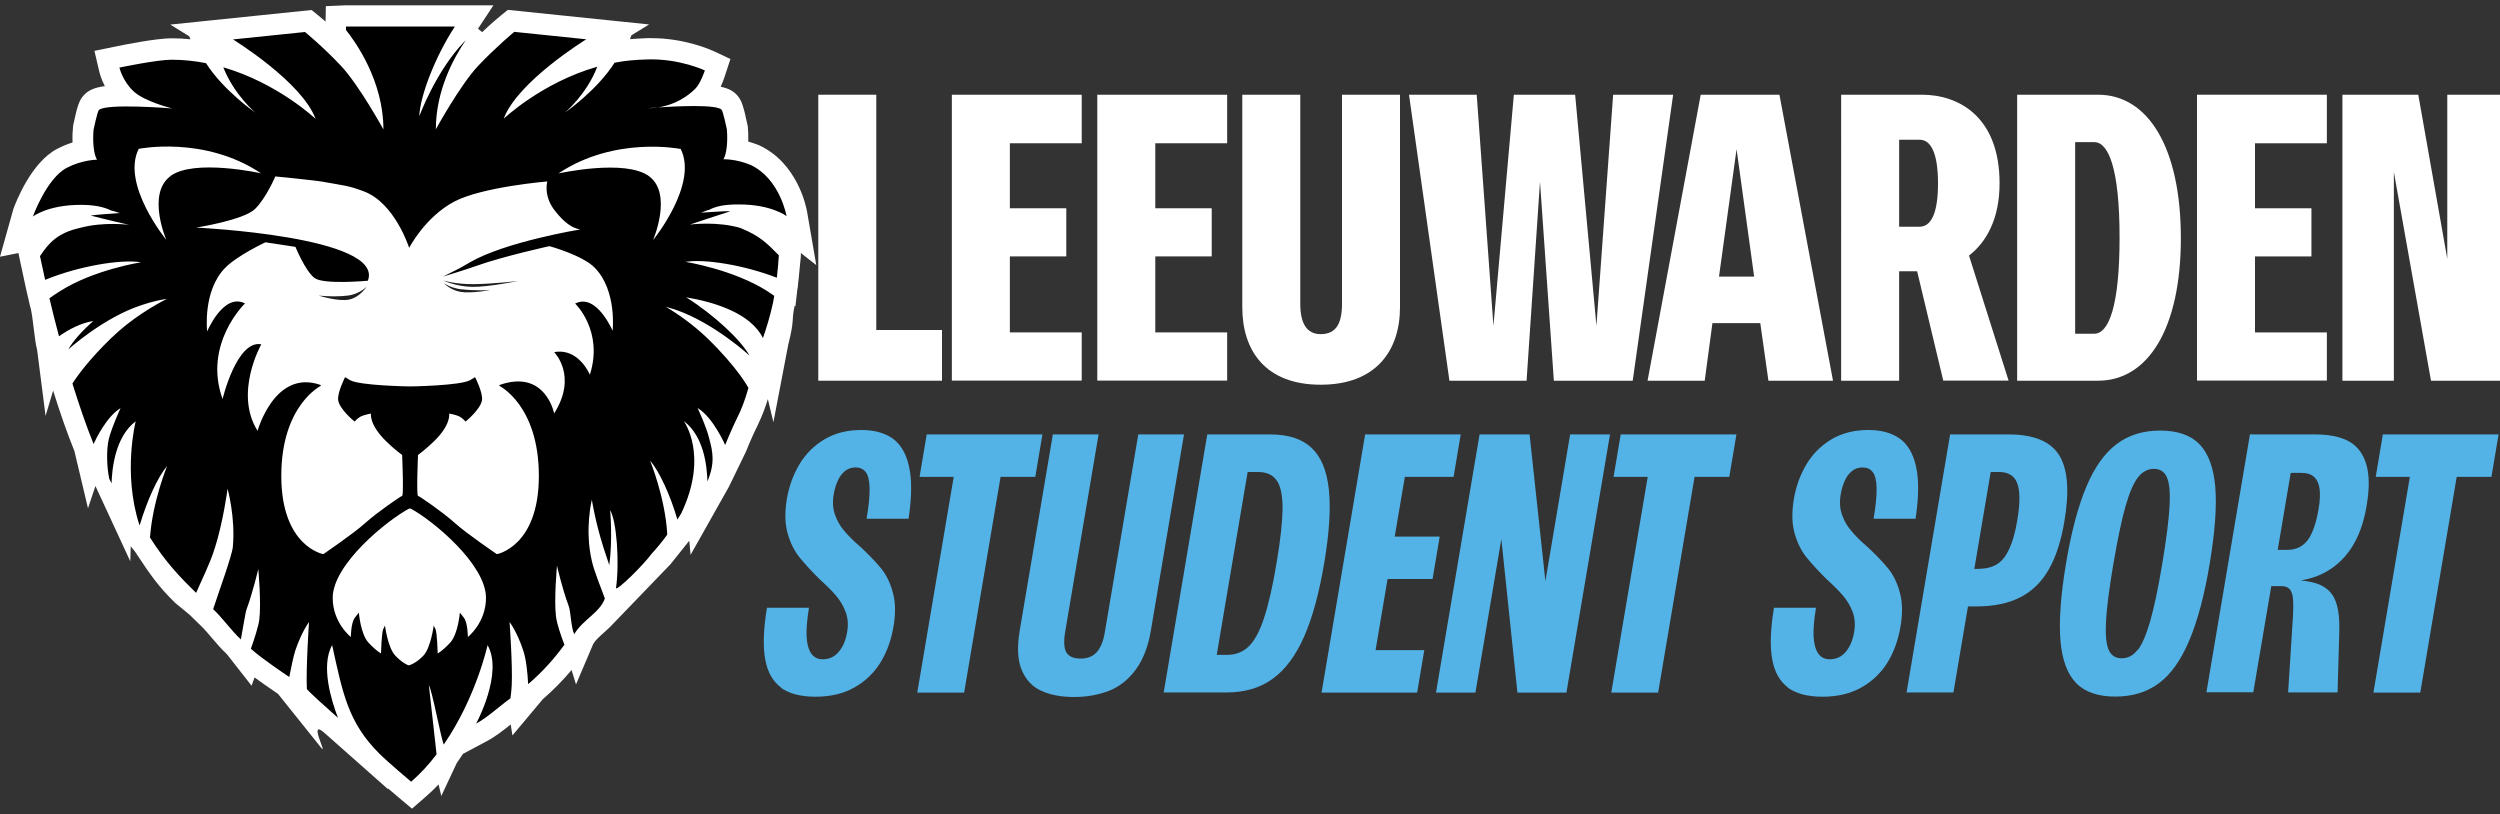 <?xml version="1.0" encoding="UTF-8"?><svg id="uuid-89533b2a-f37c-42cf-a498-9af53a099f21" xmlns="http://www.w3.org/2000/svg" viewBox="0 0 175 57"><rect x="0" y="0" width="175" height="57" fill="#333333" stroke="none"/><path d="M54.69,48.14c-.59-.43-.97-1.1-1.13-2.01-.16-.91-.12-2.11.13-3.59h2.94c-.13.79-.19,1.45-.17,1.97.02.53.13.93.31,1.21s.46.43.82.43c.46,0,.84-.18,1.13-.53.29-.35.49-.81.58-1.38.09-.52.05-.98-.1-1.39-.15-.41-.37-.78-.64-1.11-.27-.33-.65-.71-1.15-1.16-.59-.58-1.07-1.11-1.44-1.56-.37-.46-.65-1.02-.84-1.7-.19-.68-.2-1.48-.05-2.39.15-.88.44-1.68.87-2.41.43-.73,1.02-1.32,1.75-1.76.74-.44,1.6-.66,2.6-.66.89,0,1.62.2,2.18.59.56.4.95,1.05,1.15,1.96.21.91.2,2.13-.03,3.66h-2.94c.16-.93.23-1.66.21-2.18-.01-.52-.11-.89-.28-1.1-.17-.21-.4-.31-.7-.31s-.54.09-.75.26c-.21.17-.38.4-.5.68-.13.28-.22.6-.28.94-.09.53-.06,1.01.09,1.43.15.42.36.8.64,1.12.27.33.65.71,1.15,1.14.59.55,1.07,1.05,1.44,1.5.36.45.64,1.01.82,1.69.19.68.2,1.48.04,2.41-.16.93-.46,1.76-.91,2.49-.45.73-1.06,1.31-1.82,1.74-.76.43-1.67.65-2.72.65s-1.87-.22-2.46-.65Z" style="fill:#54b3e6; stroke-width:0px;"/><path d="M66.77,33.38h-2.4l.5-2.97h8.1l-.5,2.97h-2.43l-2.55,15.1h-3.28l2.55-15.1Z" style="fill:#54b3e6; stroke-width:0px;"/><path d="M72.9,48.36c-.63-.28-1.09-.77-1.38-1.46-.29-.69-.33-1.61-.14-2.76l2.32-13.73h3.2l-2.34,13.83c-.11.65-.08,1.13.08,1.42.17.29.5.44,1,.44s.86-.15,1.13-.45c.27-.3.47-.77.57-1.41l2.34-13.83h3.2l-2.32,13.73c-.19,1.14-.55,2.05-1.07,2.75-.52.7-1.15,1.19-1.87,1.47-.73.28-1.54.43-2.43.43s-1.66-.14-2.29-.43Z" style="fill:#54b3e6; stroke-width:0px;"/><path d="M84.51,30.41h4.41c1.26,0,2.22.31,2.89.94.67.63,1.07,1.6,1.21,2.92.14,1.32.03,3.02-.32,5.12-.36,2.13-.83,3.86-1.42,5.19-.59,1.33-1.32,2.31-2.2,2.94-.88.64-1.95.95-3.21.95h-4.41l3.05-18.07ZM84.18,45.84h1.73c.58,0,1.08-.19,1.49-.58.41-.39.77-1.05,1.08-1.99.31-.94.61-2.22.88-3.86.28-1.63.41-2.91.42-3.83,0-.92-.14-1.57-.42-1.96-.28-.39-.71-.58-1.3-.58h-1.76l1.21-1.03-2.51,14.84-.84-1.01Z" style="fill:#54b3e6; stroke-width:0px;"/><path d="M95.56,30.41h6.69l-.5,2.97h-3.41l-.71,4.18h3.15l-.5,2.97h-3.15l-.84,4.98h3.41l-.5,2.97h-6.69l3.05-18.07Z" style="fill:#54b3e6; stroke-width:0px;"/><path d="M103.56,30.41h3.51l1.63,15.12h-1.34l2.55-15.12h2.79l-3.05,18.07h-3.43l-1.62-15.46h1.29l-2.61,15.46h-2.76l3.05-18.07Z" style="fill:#54b3e6; stroke-width:0px;"/><path d="M115.35,33.38h-2.4l.5-2.97h8.1l-.5,2.97h-2.43l-2.55,15.1h-3.28l2.55-15.1Z" style="fill:#54b3e6; stroke-width:0px;"/><path d="M125.18,48.14c-.59-.43-.97-1.1-1.13-2.01-.16-.91-.12-2.11.13-3.59h2.94c-.13.79-.19,1.45-.17,1.97.02.53.13.93.31,1.21s.46.43.82.43c.46,0,.84-.18,1.13-.53.29-.35.49-.81.58-1.38.09-.52.05-.98-.1-1.39-.15-.41-.37-.78-.64-1.11-.27-.33-.65-.71-1.15-1.16-.59-.58-1.07-1.11-1.44-1.56-.37-.46-.65-1.02-.84-1.7-.19-.68-.2-1.48-.05-2.39.15-.88.44-1.68.87-2.41.43-.73,1.02-1.32,1.75-1.76.74-.44,1.6-.66,2.6-.66.89,0,1.62.2,2.18.59.56.4.95,1.05,1.15,1.96.21.91.2,2.13-.03,3.66h-2.94c.16-.93.23-1.66.21-2.18-.01-.52-.11-.89-.28-1.1-.17-.21-.4-.31-.7-.31s-.54.09-.75.26c-.21.17-.38.4-.5.68-.13.28-.22.6-.28.94-.09.53-.06,1.01.09,1.43.15.42.36.8.64,1.12.27.33.65.71,1.15,1.14.59.55,1.07,1.05,1.44,1.5.36.45.64,1.01.82,1.69.19.68.2,1.48.04,2.41-.16.93-.46,1.76-.91,2.49-.45.73-1.06,1.31-1.82,1.74-.76.43-1.67.65-2.72.65s-1.87-.22-2.46-.65Z" style="fill:#54b3e6; stroke-width:0px;"/><path d="M136.52,30.41h4.08c1.75,0,2.93.48,3.54,1.45.6.96.73,2.5.37,4.62-.23,1.38-.59,2.5-1.09,3.37-.49.87-1.15,1.52-1.98,1.95-.83.43-1.86.65-3.1.65h-.75l.44-2.61.65-.03c.45-.02.83-.13,1.15-.34.32-.21.59-.55.82-1.05.23-.49.42-1.16.56-2,.2-1.19.2-2.05,0-2.58-.19-.53-.62-.8-1.27-.8h-.59l-2.61,15.43h-3.28l3.05-18.07Z" style="fill:#54b3e6; stroke-width:0px;"/><path d="M145.34,47.82c-.63-.63-.99-1.63-1.11-2.99-.11-1.37.02-3.16.39-5.38s.85-4.01,1.42-5.37c.57-1.36,1.28-2.36,2.12-2.99.84-.64,1.86-.95,3.06-.95s2.12.32,2.74.95c.62.64.99,1.64,1.11,2.99.11,1.36-.02,3.15-.39,5.37s-.85,4.01-1.43,5.38c-.58,1.37-1.28,2.37-2.12,2.99-.84.63-1.86.94-3.06.94s-2.12-.31-2.74-.94ZM149.64,45.5c.31-.39.59-1.05.87-2,.27-.95.56-2.3.85-4.05.29-1.74.46-3.08.51-4.03.05-.95-.01-1.62-.19-2.01-.17-.4-.48-.59-.91-.59s-.8.2-1.11.59c-.31.4-.6,1.07-.87,2.01-.27.95-.55,2.29-.85,4.03-.3,1.76-.47,3.11-.52,4.05-.05.95.02,1.61.19,2,.18.39.48.58.91.58s.8-.19,1.1-.58Z" style="fill:#54b3e6; stroke-width:0px;"/><path d="M157.53,30.41h4.52c1,0,1.79.16,2.38.49.59.33.99.86,1.21,1.6.22.74.23,1.71.02,2.92-.2,1.2-.57,2.2-1.1,2.99-.53.79-1.21,1.38-2.03,1.77-.82.39-1.77.56-2.85.53l.02-.13c1.09-.02,1.92.08,2.51.28.58.21,1,.57,1.23,1.1.24.53.34,1.29.31,2.28l-.12,4.23h-3.46l.31-4.9c.05-.69.06-1.2.04-1.54s-.09-.58-.21-.75c-.12-.16-.31-.25-.57-.25h-.75l-1.26,7.43h-3.28l3.05-18.07ZM161.53,37.82c.34-.45.6-1.18.77-2.19.1-.58.12-1.06.07-1.42-.05-.36-.18-.64-.39-.83-.21-.19-.5-.28-.88-.28h-.75l-.91,5.39h.67c.6,0,1.07-.22,1.42-.67Z" style="fill:#54b3e6; stroke-width:0px;"/><path d="M168.7,33.38h-2.4l.5-2.97h8.1l-.5,2.97h-2.43l-2.55,15.1h-3.28l2.55-15.1Z" style="fill:#54b3e6; stroke-width:0px;"/><path d="M28.83,56.6l-.95-.8c-.11-.09-.39-.33-.73-.62l.02.07-4.45-3.94c-1.17-1.04.17,1.49-.2,1.08l-3.06-3.82c-.13-.09-.89-.6-1.64-1.15l-.21.58-1.73-2.21c-.38-.35-.74-.77-1.08-1.17-.18-.22-.37-.43-.55-.63h0s-.98-.96-.98-.96l-1.01-.83c-1.16-1.14-1.67-1.86-2.81-3.59l-.3-.37-.03,1.05-2.44-5.27-.52,1.56-.95-4c-.5-1.25-1.01-2.68-1.49-4.24l-.53,1.77-.59-4.61c-.2-.76-.27-2.17-.46-2.96h-.01s-.3-1.3-.3-1.3h0s-.08-.37-.08-.37c-.13-.59-.25-1.15-.36-1.68l-.1-.48-1.29.26.94-3.35c.2-.54,1.26-3.26,3.06-4.2.38-.2.74-.34,1.08-.45-.02-.42,0-.81.03-1.06l.02-.17c.29-1.39.44-1.73.69-2.02.32-.38.75-.59,1.52-.69-.27-.52-.37-.94-.39-1.02l-.34-1.45,1.46-.3c.47-.1,2.84-.58,3.94-.58.43,0,.87.02,1.32.07l-.08-.21-1.33-.82,9.89-1.02.47.38s.23.19.51.43l.02-1.08,1.42-.06h10.31s-1.08,1.64-1.08,1.64l.29.24c.74-.7,1.29-1.15,1.33-1.18l.47-.38,9.89,1.02-1.24.76-.1.27c.37-.03.77-.05,1.2-.07.1,0,.21,0,.31,0,2.33,0,4.15.82,4.35.91l1.17.55-.4,1.22c-.05.16-.15.43-.28.72.56.12.91.31,1.18.63.25.29.4.63.69,2.02l.03.17c.02.25.04.61.03,1.02.22.06.45.14.69.23l.05.02c2.72,1.25,3.32,4.33,3.38,4.68l.64,3.72-1.08-.85v.23c-.04.38-.09.97-.16,1.64l-.05.43h.01s-.05.29-.05.29l-.13,1.14-.07-.03s0,.04,0,.06c-.21,1,.02.87-.43,2.65l-1.04,5.43-.39-1.61c-.14.46-.39,1.17-.71,1.82-.41.82-.84,1.88-.84,1.89l-1.18,2.43-2.68,4.76-.09-.99-1.32,1.65c-.05.05-4.25,4.41-4.25,4.41-.13.12-.26.24-.38.35-.31.27-.62.55-.77.81l-1.21,2.84-.31-1.01c-.61.73-1.29,1.42-2.02,2.05l-2.12,2.53-.12-.77c-.52.42-1.1.87-1.67,1.17l-1.67.89s-.06.09-.09.13l-.18.27h0s-.17.25-.17.25l-1.08,2.3-.19-.81c-.29.31-.59.59-.9.86l-.94.82Z" style="fill:#fff; stroke-width:0px;"/><path d="M1.96,12.74v-.02s0,0,0,.02" style="fill:#e10f7f; stroke-width:0px;"/><polyline points="26.3 52.03 26.3 52.03 26.3 52.03" style="fill:#1e1f1d; stroke-width:0px;"/><path d="M26.3,52.03s.03.05,0,0" style="fill:#1e1f1d; stroke-width:0px;"/><path d="M9.8,36.72s-.02-.03-.03-.04c0,.02.02.05.02.08,0,0,0-.02,0-.03" style="fill:#1e1f1d; stroke-width:0px;"/><path d="M45.72,16.79s1.38-3.21-.28-4.45c-1.66-1.24-6.35-.2-6.35-.2,3.97-2.65,8.56-1.71,8.56-1.71,1.24,2.48-1.93,6.37-1.93,6.37M42.91,23.21s-1.14-2.73-2.65-1.96c0,0,2.01,1.91,1.03,4.98,0,0-.78-1.9-2.5-1.58,0,0,1.67,1.65,0,4.29,0,0-.6-3.11-3.8-2l-.05.06s2.78,1.35,2.78,6.31c0,4.96-2.94,5.48-2.94,5.48,0,0-2.11-1.43-2.94-2.18-.83-.75-2.46-1.87-2.58-1.9-.12-.04,0-2.86,0-2.86,0,0,.52-.38,1.11-.95,1.23-1.19,1.07-1.95,1.07-1.95,0,0,.48.08.71.2.24.12.44.36.44.36,0,0,1.07-.87,1.15-1.51.07-.52-.48-1.59-.48-1.59,0,0-.01,0-.02,0l-.33.2c-.69.39-4.18.44-4.18.44h-.05s-3.49-.05-4.18-.44l-.33-.2s-.02,0-.02,0c0,0-.54,1.06-.48,1.59.08.64,1.15,1.51,1.15,1.51,0,0,.2-.24.44-.36.24-.12.71-.2.71-.2,0,0-.16.75,1.07,1.95.59.58,1.11.95,1.11.95,0,0,.12,2.82,0,2.86-.12.04-1.75,1.15-2.58,1.9-.83.75-2.94,2.18-2.94,2.18,0,0-2.94-.52-2.94-5.48s2.78-6.31,2.78-6.31l-.05-.06c-3.2-1.11-4.39,3.22-4.39,3.22-1.67-2.65.26-6.06.26-6.06-1.72-.32-2.71,3.83-2.71,3.83-1.39-3.85,1.57-6.69,1.57-6.69-1.51-.77-2.65,1.96-2.65,1.96,0,0-.33-2.83,1.26-4.45.85-.87,2.82-1.79,2.82-1.79l2.1.32s.7,1.71,1.34,2.18c.63.48,3.73.19,3.73.19,1.19-3.1-12.02-3.72-12.02-3.72,0,0,3.34-.52,4.13-1.31.79-.79,1.41-2.27,1.41-2.27,0,0,2.79.27,3.38.38,1.51.28,1.72.25,2.83.67,2.17.82,3.16,3.95,3.16,3.95,0,0,1.11-2.16,3.16-3.24,1.95-1.03,6.51-1.41,6.51-1.41,0,0-.3,1.01.54,2.06.62.79,1.18,1.21,1.77,1.3,0,0-5.25.86-7.74,2.31-.68.4-.75.44-1.87.99,0,0,1.5-.45,2.34-.75,1.87-.67,5.11-1.38,5.11-1.38,0,0,2.3.63,3.16,1.5,1.59,1.61,1.26,4.45,1.26,4.45M32.75,44.59s0-.99-.28-1.35l-.28-.36s-.12,1.51-.68,2.11c-.56.6-.87.75-.87.75,0,0-.04-1.47-.16-1.71l-.12-.24s-.2,1.54-.71,2.09c-.52.56-1.02.71-1.06.69,0,0-.41-.13-.93-.69-.52-.56-.71-2.09-.71-2.09l-.12.24c-.12.24-.16,1.71-.16,1.71,0,0-.32-.16-.87-.75-.56-.59-.68-2.11-.68-2.11l-.28.36c-.28.36-.28,1.35-.28,1.35,0,0-1.27-.99-1.27-2.74,0-2.34,3.78-5.41,5.35-6.25h.11c1.56.84,5.27,3.91,5.27,6.25,0,1.75-1.27,2.74-1.27,2.74M11.92,12.34c-1.66,1.24-.28,4.45-.28,4.45,0,0-3.18-3.89-1.93-6.37,0,0,4.59-.94,8.56,1.71,0,0-4.7-1.04-6.35.2M51.91,15.98c-1.71-.52-3.61-.26-3.61-.26,0,0,2.01-.68,2.82-.93-.15-.04-2.08.1-2.08.1.15-.02.44-.18.59-.2.55-.28,1.15-.38,2.09-.38,2.3,0,3.34.82,3.34.82,0,0-.46-2.64-2.55-3.6-1.05-.42-1.87-.38-1.87-.38.24-.39.31-1.3.24-2.1,0,0-.26-1.25-.37-1.37-.33-.38-3.13-.25-4.45-.16-.42.06-.69.05-.69.05,0,0,.27-.02.69-.05.67-.1,1.7-.41,2.61-1.31.37-.36.67-1.28.67-1.28,0,0-1.78-.84-4-.77-.8.02-1.58.08-2.32.23-1.22,1.93-3.47,3.49-3.47,3.49,0,0,1.51-1.26,2.26-3.21-3.89,1.11-6.55,3.64-6.55,3.64.96-2.6,5.78-5.56,5.78-5.56l-5.04-.52s-1.26,1.04-2.52,2.37c-1.26,1.33-2.97,4.45-2.97,4.45,0-2.72,1.25-5,2.09-6.23-.03.03-.06.06-.1.1-1.98,2.04-3.15,5.22-3.15,5.22.05-1.4,1.1-4.16,2.49-6.28h-3.15s-.04,0-.04,0h-4.43c0,.08,0,.16,0,.24.64.8,2.62,3.54,2.62,6.96,0,0-1.71-3.11-2.97-4.45-1.26-1.34-2.52-2.37-2.52-2.37l-5.04.52s4.82,2.96,5.78,5.56c0,0-2.62-2.49-6.46-3.61.76,1.93,2.25,3.18,2.25,3.18,0,0-2.24-1.55-3.46-3.47-.77-.15-1.58-.24-2.41-.24-1.02,0-3.65.55-3.65.55,0,0,.22.95,1,1.67.78.72,2.69,1.19,2.69,1.19,0,0-4.7-.38-5.13.12-.11.12-.37,1.37-.37,1.37-.07.8,0,1.7.24,2.1,0,0-1.03,0-2.12.57-1.41.74-2.37,3.41-2.37,3.41,0,0,1.04-.82,3.34-.82.93,0,1.61.13,2.15.4.18.02.42.14.6.17,0,0-1.86.13-2.04.18.95.25,2.69.65,2.69.65,0,0-1.77-.24-3.43.21-1.58.35-2.2,1.06-2.81,1.98.11.53.23,1.08.36,1.66,2.36-.97,5.31-1.46,6.71-1.23,0,0-3.35.52-5.73,2.06-.26.16-.48.32-.68.46.2.86.43,1.75.67,2.66.69-.49,1.54-.93,2.4-1.07-.81.72-1.44,1.43-1.75,1.99,0,0,2.46-2.23,5.12-3.1.78-.26,1.36-.38,1.78-.44-.91.47-2.49,1.38-3.9,2.75-1.56,1.51-2.38,2.66-2.71,3.18.46,1.47.95,2.91,1.48,4.23.17-.37.92-1.93,1.89-2.51,0,0-.59,1.26-.82,2.15-.18.72-.15,1.97.03,2.8.05.1.11.21.16.31.03-1.04.26-3.27,1.69-4.34,0,0-.92,3.6.25,7.23.01.01.02.03.03.04.53-1.77,1.27-3.38,1.92-4.14,0,0-1.02,2.47-1.2,5.01,1.1,1.72,2.02,2.69,3.23,3.87.32-.75,1.03-2.19,1.28-3.06,0-.03.02-.05.03-.08.59-1.85.89-4.15.89-4.15,0,0,.56,2.01.37,4.07-.06.62-.98,3.14-1.38,4.36.68.64,1.3,1.53,1.94,2.12.14-.71.31-1.86.4-2.11.44-1.19.82-2.82.82-2.82,0,0,.22,2.37.07,3.56-.04.36-.35,1.38-.59,2.02.68.63,2.46,1.83,2.69,1.98.12-.61.29-1.46.42-1.85.45-1.33.96-2,.96-2,0,0-.22,3.26-.15,4.67,0,.11,1.45,1.39,2.18,2.04-.47-1.22-1.22-3.65-.41-5.09.73,3.31,1.1,5.4,3.3,7.59.59.59,2.23,1.97,2.23,1.97.67-.58,1.26-1.23,1.78-1.92l-.54-4.83c.22.31.84,3.66,1.04,4.15,2.27-3.29,3.07-6.96,3.07-6.96,1.12,1.97-.8,5.49-.8,5.49.79-.42,1.74-1.3,2.4-1.77.04-.3.08-.6.09-.89.07-1.41-.15-4.45-.15-4.45,0,0,.52.67.96,2,.2.61.3,1.53.34,2.35,1.02-.87,1.85-1.81,2.54-2.76-.26-.68-.52-1.44-.59-1.97-.15-1.19.07-3.56.07-3.56,0,0,.37,1.63.82,2.82.15.4.16,1.53.39,1.97.58-1,1.82-1.53,2.14-2.5-.3-.83-.73-1.85-.91-2.62-.52-2.23,0-4.29,0-4.29,0,0,.23,1.51.82,3.37.02.08.38,1.13.4,1.21.25-1.85.06-3.85.06-3.85.45.74.67,3.65.41,5.46.08.19,1.89-1.59,2.49-2.4.41-.44.79-.92,1.1-1.35-.14-2.6-1.21-5.19-1.21-5.19.65.76,1.4,2.37,1.92,4.14.18-.28.28-.46.28-.46,1.93-4.07.16-6.44.16-6.44,1.44,1.08,1.63,3.21,1.66,4.23.56-1.34.36-2.1.13-2.99-.22-.89-.82-2.15-.82-2.15,1.11.67,1.93,2.59,1.93,2.59,0,0,.45-1.11.89-2,.45-.89.74-2,.74-2,0,0-.74-1.41-2.89-3.49-.98-.94-2.03-1.67-2.89-2.19.21.06.43.13.68.21,2.69.92,5.18,3.21,5.18,3.21-.62-1.1-2.46-2.83-4.44-4.08,2.05.35,4.5,1.12,5.38,2.85.23-.67.51-1.56.7-2.46.03-.16.06-.32.09-.49-.14-.1-.3-.21-.47-.32-2.39-1.53-5.74-2.06-5.74-2.06,1.33-.22,4.09.22,6.39,1.11.07-.62.12-1.18.14-1.57-.81-.82-1.34-1.37-2.67-1.9" style="fill:#000; stroke-width:0px;"/><path d="M32.33,20.26c-.82-.1-1.28-.45-1.28-.45,0,0,.47.5,1.18.62.71.13,2.08-.12,2.08-.12,0,0-1.16.05-1.98-.06" style="fill:#1e1f1d; stroke-width:0px;"/><path d="M31.02,19.63s.89.43,2.03.45c1.15.02,3.21-.41,3.21-.41,0,0-1.8.21-3.11.22-1.3.01-2.13-.26-2.13-.26" style="fill:#1e1f1d; stroke-width:0px;"/><path d="M24.32,20.69c-.87.12-2.02,0-2.02,0,0,0,1.39.44,2.14.28.76-.16,1.23-.91,1.23-.91,0,0-.47.52-1.35.64" style="fill:#1e1f1d; stroke-width:0px;"/><path d="M61.34,6.63v16.47h4.6v3.55h-8.66V6.63h4.06Z" style="fill:#fff; stroke-width:0px;"/><path d="M75.72,6.63v3.4h-5.03v4.55h3.95v3.37h-3.95v5.32h5.03v3.37h-9.09V6.63h9.09Z" style="fill:#fff; stroke-width:0px;"/><path d="M85.9,6.63v3.4h-5.03v4.55h3.95v3.37h-3.95v5.32h5.03v3.37h-9.09V6.63h9.09Z" style="fill:#fff; stroke-width:0px;"/><path d="M91.02,6.63v14.64c0,1.34.43,2.12,1.43,2.12,1.09,0,1.49-.77,1.49-2.12V6.63h4.06v14.87c0,3.06-1.69,5.43-5.55,5.43s-5.49-2.37-5.49-5.43V6.63h4.06Z" style="fill:#fff; stroke-width:0px;"/><path d="M103.37,6.63l1.17,16.18,1.43-16.18h4.29l1.49,16.18,1.17-16.18h4.2l-2.83,20.02h-5.52l-.97-13.93-.94,13.93h-5.4l-2.83-20.02h4.75Z" style="fill:#fff; stroke-width:0px;"/><path d="M124.56,6.63l3.75,20.02h-4.52l-.57-4.03h-3.35l-.54,4.03h-4l3.72-20.02h5.52ZM120.33,19.36h2.46l-1.23-8.92-1.23,8.92Z" style="fill:#fff; stroke-width:0px;"/><path d="M136.03,26.65l-1.83-7.66h-1.26v7.66h-4.06V6.63h5.66c2.57,0,5.43,1.54,5.43,6.2,0,2.49-.92,4.12-2.14,5.06l2.77,8.75h-4.58ZM132.94,15.87h1.43c.8,0,1.29-.92,1.29-3.03s-.49-3.06-1.29-3.06h-1.43v6.09Z" style="fill:#fff; stroke-width:0px;"/><path d="M146.86,6.63c3.52,0,5.8,3.72,5.8,10.04s-2.29,9.98-5.8,9.98h-5.66V6.63h5.66ZM145.26,23.36h1.34c1,0,1.77-1.89,1.77-6.72s-.77-6.69-1.77-6.69h-1.34v13.41Z" style="fill:#fff; stroke-width:0px;"/><path d="M162.88,6.63v3.4h-5.03v4.55h3.95v3.37h-3.95v5.32h5.03v3.37h-9.09V6.63h9.09Z" style="fill:#fff; stroke-width:0px;"/><path d="M169.28,6.63l2.03,11.49V6.63h3.69v20.02h-4.83l-2.6-14.61v14.61h-3.6V6.63h5.32Z" style="fill:#fff; stroke-width:0px;"/></svg>